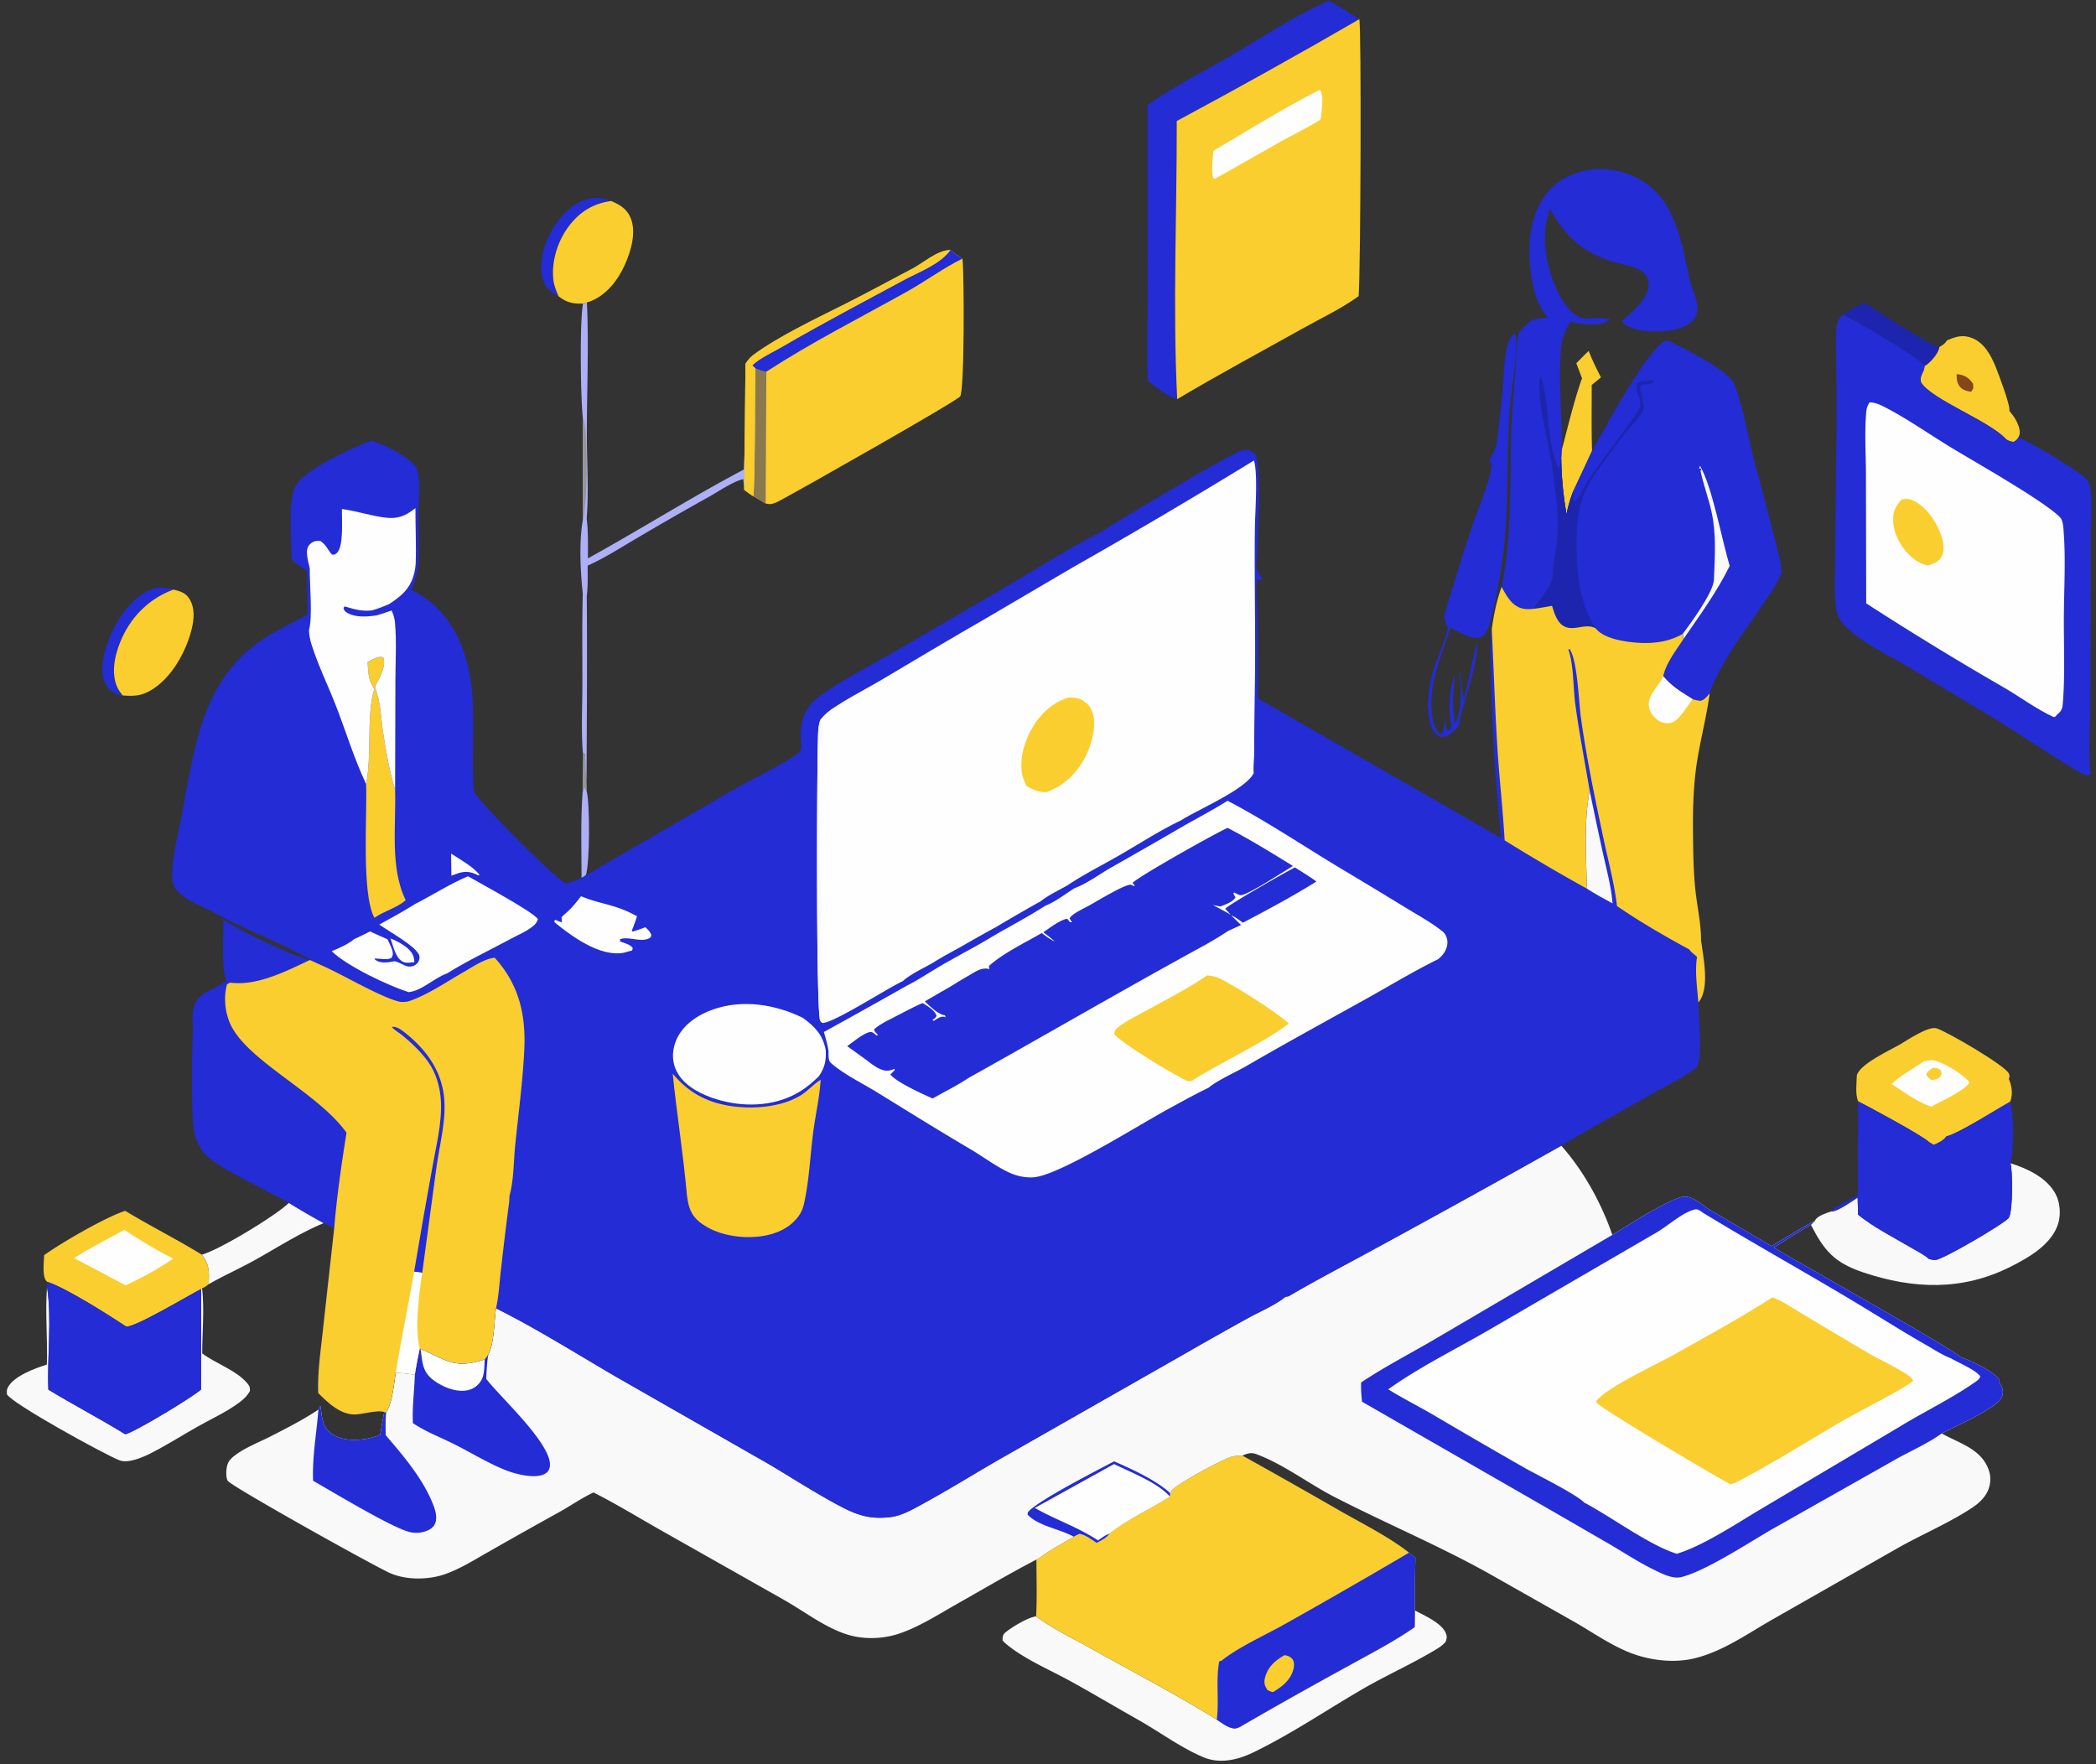 <svg xmlns="http://www.w3.org/2000/svg" width="297" height="250" fill="none"><rect width="100%" height="100%" fill="#333333" stroke="none"/><path fill="#969596" d="m82.596 106.703.291.15c.117 1.226-.055 2.55.221 3.739l.048 1.653-.322-.841-.281.849.043-5.55Z"/><path fill="#ADB0F6" d="m82.553 112.252.28-.848.323.841c.421 1.672.443 10.215-.158 11.793l-.592.382c-.008-4.04-.144-8.14.147-12.168Z"/><path fill="#232CD5" d="M79.142 41.976c-.86-.49-1.598-.942-2.024-1.889-.832-1.848-.37-4.17.36-5.978.925-2.287 2.741-4.684 5.072-5.657 1.387-.58 2.682-.528 4.05.032-2.516.34-4.397 1.485-5.948 3.504-1.626 2.117-2.577 5.109-2.227 7.781.1.773.419 1.494.717 2.207ZM17.391 98.543l-.075.09c-.902-.315-1.685-.623-2.214-1.473-.908-1.458-.641-3.356-.215-4.93.843-3.11 2.892-6.757 5.8-8.36 1.403-.773 2.407-.752 3.893-.328-3.253 1.198-5.749 3.56-7.226 6.703-.953 2.026-1.675 4.734-.832 6.919.204.527.509.95.87 1.379Z"/><path fill="#1D25AE" d="M264.29 42.935c1.76 1.1 8.998 5.974 10.508 6.243-.045.775-1.085 1.97-1.721 2.458-.175.135-.208.142-.38.223-.618-1.131-9.914-6.51-11.566-7.276.995-.675 2.023-1.243 3.159-1.648Z"/><path fill="#F9CE2E" d="M225.12 49.727c.497 1.303 1.093 2.512 1.735 3.748l-1.312 1.08c.005 3.112-.051 6.237.048 9.346l-2.657 5.69a18.649 18.649 0 0 0-.962 3.296c-.451-2.651-.719-5.248-.747-7.939l.064-1.16c.912-3.432 1.704-6.835 2.88-10.192l-.806-2.127c.582-.583 1.153-1.183 1.757-1.742Z"/><path fill="#F9F9F9" d="M40.938 170.444a100.277 100.277 0 0 0 4.94 2.868c-3.428 1.414-6.542 3.45-9.773 5.244-2.146 1.191-4.4 2.197-6.529 3.408.065-1.7.12-2.788-.984-4.181 2.462-.644 10.545-5.566 12.346-7.339Z"/><path fill="#ADB0F6" d="m82.617 43.01.549-.167c.273 6.099.003 12.207-.014 18.308-.011 4.04.302 8.313-.022 12.325.233 1.873.178 3.764.175 5.648 7.423-4.103 14.58-8.615 22.085-12.588.027-.784.065-1.568.115-2.351.02 1.746.005 3.492-.048 5.237l-.141-1.54c-1.608.432-3.4 1.7-4.875 2.524a450.285 450.285 0 0 0-10.427 5.99c-2.203 1.288-4.412 2.72-6.746 3.75.002 1.436.058 2.895-.124 4.32.078 8.719.007 17.411-.036 26.126-.276-1.189-.104-2.513-.22-3.739l-.292-.15c-.258-3.097-.085-6.341-.075-9.455.014-4.368-.06-8.749.057-13.114-.33-3.234-.546-7.135-.013-10.343.032-4.944.031-9.887 0-14.83-.285-2.854-.444-13.366.052-15.95Z"/><path fill="#969596" d="M82.564 58.96c.77 1.824.622 10.221.363 12.47-.107.478-.102 2.11-.362 2.36.032-4.943.031-9.886 0-14.83Z"/><path fill="#F9CE2E" d="M24.581 83.542c.933.226 1.7.442 2.25 1.3.834 1.304.671 2.987.303 4.417-.82 3.186-2.876 6.9-5.805 8.585-1.386.797-2.395.814-3.937.699-.36-.428-.665-.852-.869-1.38-.843-2.183-.121-4.892.832-6.918 1.477-3.143 3.973-5.505 7.226-6.703ZM86.6 28.484c1.213.5 2.238 1.12 2.762 2.397.843 2.057.032 4.74-.833 6.662-.982 2.184-2.628 4.315-4.94 5.174-.17.063-.237.076-.423.126l-.55.167c-1.465.055-2.305-.122-3.475-1.034-.299-.713-.616-1.434-.717-2.207-.35-2.672.6-5.663 2.227-7.78 1.55-2.02 3.432-3.165 5.949-3.505Z"/><path fill="#232CD5" d="m214.565 47.233.214.222c.368 1.805-.647 7.988-.838 10.44-.516 6.665-.093 13.31-.849 19.974-.274 2.406-1.377 9.156-2.269 11.248-.22.516-.536 1.033-1.098 1.209-1.172.365-3.117-.857-4.175-1.392-1.276 3.89-3.059 7.771-2.679 11.978.094 1.029.391 2.434 1.216 3.109l.287-.114c.421-.999.363-2.36.433-3.446-.032.685-.096 2.62.377 3.15l-.052-.112.477-.231c.103-.671-.109-1.529-.171-2.216-.156-1.716.075-3.7.652-5.328l.068-.185c-.178 2.117-.504 4.811.048 6.879l.146-.084c.65-1.768.87-4.667.447-6.517l-.011-.682.085.045c.146 1.33.331 2.656.555 3.976.66-2.569 1.115-5.165 1.748-7.734l.103.061-.017-.412.096.112c-.152 4.093-1.949 7.617-2.621 11.583-.684.807-1.233 1.485-2.335 1.671-.517-.098-.826-.208-1.144-.65-1.4-1.947-.902-6.237-.28-8.395.577-2.002 1.537-3.88 2.096-5.887.383-1.373-.904-.844-.126-3.37 1.159-3.76 2.303-7.544 3.544-11.28.776-2.335 2.652-6.63 2.842-8.764.037-.417-.027-.456-.289-.745.343-.9.957-1.773 1.071-2.736.287-2.422.585-4.836.795-7.267.184-2.144.18-4.563.747-6.635.162-.59.514-1.02.907-1.475Z"/><path fill="#F9F9F9" d="m28.505 182.652.13-.116c.338 2.96.023 6.24.016 9.237 1.934 1.459 4.794 2.362 6.364 4.202.347.408.42.587.404 1.108-.37.702-.916 1.207-1.545 1.673-1.793 1.329-3.987 2.325-5.934 3.426-2.234 1.263-4.438 2.669-6.73 3.818-1.08.541-3.072 1.375-4.25.932-2.109-.795-15.384-8.12-15.977-9.368-.03-.376-.044-.643.137-.985.852-1.603 3.878-2.716 5.52-3.217.123-3.659-.253-7.375.021-11.022.714 4.692-.002 9.805.191 14.567 3.585 2.185 7.318 4.119 10.891 6.323 1.226-.227 9.464-5.203 10.742-6.334l.02-14.244Z"/><path fill="#F9CE2E" d="M263.111 152.373c.425-1.608 4.663-3.537 6.192-4.426 1.036-.603 3.982-2.61 5.133-2.23 1.519.503 9.559 5.187 10.195 6.359.193.356.127.463.012.818.425.909.594 2.128.241 3.093-.015.047-.039.091-.06.137-1.887 1.048-7.271 4.482-9.022 4.902-.35.551-1.206.968-1.809 1.204l-.663-.408c-.853-.873-8.468-4.973-10.032-5.762-.428-1.008-.22-2.598-.187-3.687Z"/><path fill="#FEFEFE" d="M272.612 150.377c.443-.075.992-.209 1.441-.12 1.257.247 4.305 2.053 5.019 3.115-.377.965-4.03 2.711-5.067 3.241l-.22.196c-1.411-.21-4.429-2.343-5.746-3.211l.166-.15c1.341-1.224 2.939-2.022 4.407-3.071Z"/><path fill="#F9CE2E" d="M273.885 151.318c.47.006.651.034 1.061.299.196.475.202.447.024.928-.518.417-.639.423-1.308.495a2.106 2.106 0 0 1-.721-.801c.208-.482.525-.618.944-.921Zm-256.14 20.253c3.559 2.165 7.293 4.02 10.846 6.212 1.105 1.393 1.05 2.481.984 4.181-.299.221-.579.465-.94.572l-.13.116c-1.575.787-9.551 5.572-10.636 5.31-2.494-1.636-8.549-5.501-11.182-6.327-.05-.051-.102-.1-.147-.155-.566-.681-.31-2.752-.282-3.631 2.485-1.778 8.68-5.374 11.487-6.278Z"/><path fill="#FEFEFE" d="M17.615 174.254a69.973 69.973 0 0 0 6.924 4.094c-2.176 1.483-4.367 2.682-6.753 3.787a764.17 764.17 0 0 0-7.274-3.858c2.24-1.487 4.766-2.674 7.103-4.023Z"/><path fill="#F9F9F9" d="M284.873 164.833c2.339.71 5.082 2.006 6.336 4.235.699 1.242.844 2.945.437 4.296-.886 2.96-4.175 4.828-6.743 6.123-6.852 3.455-13.782 3.19-20.89.806-3.993-1.339-5.522-3.003-7.402-6.747l.56-.567c.018-.041.032-.085.056-.122.387-.603 1.564-.959 2.224-1.19.986.01 2.889-1.425 3.772-1.972l.066 2.427c2.255 1.815 4.911 3.138 7.398 4.603.826.487 1.953 1.042 2.661 1.681.299.069.606.152.917.13 1.07-.078 9.679-5.114 10.342-5.928.028-.051.058-.101.085-.153.527-1.025.521-6.557.181-7.622Z"/><path fill="#232CD5" d="M162.613 14.901c3.573-2.595 7.765-4.657 11.587-6.878 4.462-2.593 9.408-5.915 14.103-7.898 1.469.74 2.9 1.734 4.307 2.595a916.384 916.384 0 0 1-25.87 14.427c.031 13.107-.583 26.319.065 39.41-1.395-.416-3.002-1.698-4.146-2.599-.205-4.332-.033-8.765-.033-13.107l-.013-25.95Z"/><path fill="#F9CE2E" d="M275.89 48.233c1.245-.539 2.198-.854 3.545-.337 1.701.653 2.692 2.457 3.337 4.058.383.95 2.138 5.541 1.954 6.268l.301.389c.546.633 1.227 1.87 1.17 2.743-.015.226-.109.427-.196.632-.259.393-.286.457-.715.64-.443-.065-.66-.15-1.039-.392-2.222-2.539-10.72-5.68-12.058-8.09-.082-.525-.03-.743.193-1.232.126-.283.268-.536.301-.85.006-.067.009-.135.015-.203.172-.08.205-.087.38-.222.636-.49 1.676-1.684 1.721-2.458.492-.279.784-.465 1.091-.946Z"/><path fill="#844719" d="M277.238 53.053c.187-.024.344-.02.525.024.814.194 1.395.616 1.82 1.328.061.59.085.587-.274 1.11-.533-.06-1.136-.23-1.519-.628-.494-.512-.528-1.162-.552-1.834Z"/><path fill="#232CD5" d="M6.687 181.635c2.634.825 8.69 4.691 11.183 6.327 1.085.262 9.06-4.523 10.636-5.31l-.02 14.244c-1.278 1.131-9.516 6.108-10.742 6.334-3.573-2.204-7.306-4.138-10.891-6.322-.193-4.763.523-9.876-.19-14.568l.024-.705Z"/><path fill="#F9F9F9" d="M200.482 228.188c1.357.75 4.046 1.866 4.475 3.472.095.356-.004.637-.111.977-.432.512-.969.851-1.537 1.191-3.342 2-6.947 3.599-10.32 5.561-5.078 2.955-10.007 6.304-15.3 8.878-1.251.609-2.587 1.08-3.981 1.197-1.125.094-2.19-.044-3.234-.487-3.169-1.344-6.113-3.539-9.114-5.239-3.203-1.815-6.387-3.701-9.606-5.481-3.006-1.662-6.641-3.164-9.262-5.373a3.363 3.363 0 0 1-.443-.473c.038-.465.019-.776.417-1.1.945-.769 3.188-2.136 4.346-2.278 2.365 1.769 5.255 3.139 7.834 4.582 5.915 3.312 12.013 6.482 17.772 10.052.704.455 1.915 1.439 2.797 1.211.194-.05.37-.119.543-.218a673.718 673.718 0 0 1 15.355-8.636c3.126-1.743 6.407-3.412 9.34-5.469l.029-2.367Z"/><path fill="#232CD5" d="M275.802 161.026c1.752-.419 7.135-3.854 9.022-4.902.585 1.379.513 7.266.049 8.709.34 1.065.346 6.596-.181 7.622-.027.052-.058.102-.085.152-.663.815-9.272 5.851-10.342 5.929-.311.022-.618-.061-.917-.13-.708-.639-1.835-1.194-2.661-1.681-2.487-1.465-5.143-2.788-7.398-4.604l-.066-2.426c-.883.547-2.786 1.982-3.772 1.972.391-.614 3.079-1.866 3.814-2.284-.02-4.441-.009-8.882.033-13.323 1.565.789 9.179 4.889 10.032 5.762l.663.408c.603-.236 1.459-.653 1.809-1.204ZM219.331 44.949c-1.196-1.385-1.745-2.731-2.106-4.508-.807-3.976-.905-8.817 1.42-12.327 1.472-2.222 3.498-3.445 6.087-3.966 2.818-.568 6.026.113 8.391 1.747 4.506 3.113 5.205 8.863 6.329 13.791.266 1.166.881 2.309 1.048 3.478.107.754-.013 1.508-.505 2.108-.953 1.164-2.745 1.52-4.175 1.63-1.909.148-4.391.084-5.92-1.216-.016-.084-.06-.169-.046-.254.009-.062 2.801-2.078 3.533-4.01.265-.698.339-1.473-.007-2.157-.75-1.48-3.076-1.64-4.52-2.072-4.424-1.324-7.045-3.579-9.232-7.593-.131.397-.251.799-.359 1.203-.945 3.589.117 8.325 1.985 11.464 2.585 4.347 4.097 2.245 6.845 2.96-.118.11-.16.161-.285.245-1.296.876-3.837.414-5.285.13-.611.984-.995 1.845-1.231 2.978-.634 5.056.134 10.134-.009 15.208l-.065 1.16c-.083.524-.158.999-.364 1.49-1.791-3.533-1.249-9.768-2.601-13.19-.647 3.31 1.183 9.25 1.65 12.639.443 3.213 1.008 6.71.797 9.946-.131 2.015-.682 4.147-.698 6.132-.696 1.802-1.688 2.772-2.711 4.307-.555.059-1.169.085-1.707-.08-1.446-.447-2.124-1.797-2.811-3.024 1.424-7.075 1.19-14.006 1.339-21.154.059-2.829.317-5.665.536-8.486.165-2.135.16-4.376.589-6.469l1.64-1.648c.806-.21 1.626-.33 2.448-.462Z"/><path fill="#F9CE2E" d="M128.979 38.228c1.67-.779 3.812-2.836 5.682-2.782.56.393 1.129.861 1.721 1.198.244 1.995.3 18.759-.332 19.526-.636.774-22.553 13.16-25.03 14.486-.515.275-1.305.76-1.898.774-.217.006-.421-.042-.631-.086l-1.711-1.013c-.462-.272-.889-.594-1.323-.909.052-1.745.068-3.491.047-5.237l.131-12.639c.306-.455.6-.865 1.043-1.198 3.504-2.633 9.162-5.305 13.103-7.286 3.099-1.559 6.13-3.22 9.198-4.834Z"/><path fill="#8A784F" d="M107.044 52.213c.525.213.981.4 1.547.453l-.099 18.679-1.711-1.014c.263-6.013.146-12.093.263-18.118Z"/><path fill="#232CD5" d="M134.661 35.446c.561.393 1.129.861 1.721 1.198-2.742 1.36-5.273 3.232-7.956 4.726-6.613 3.682-13.485 7.175-19.835 11.295-.567-.052-1.023-.24-1.547-.452l-.456-.448c1.055-1.02 2.936-1.864 4.211-2.608 5.799-3.386 11.774-6.499 17.679-9.696 2.067-1.052 4.775-2.115 6.183-4.015Z"/><path fill="#F9CE2E" d="M128.979 38.228c1.67-.779 3.812-2.836 5.682-2.782-1.408 1.9-4.117 2.964-6.183 4.016-5.906 3.196-11.881 6.309-17.679 9.695-1.275.745-3.156 1.589-4.212 2.609l.456.447c-.117 6.025 0 12.104-.263 18.118-.462-.272-.889-.594-1.323-.909.052-1.745.068-3.491.047-5.237l.131-12.639c.306-.455.6-.865 1.043-1.198 3.504-2.633 9.162-5.305 13.103-7.286 3.099-1.559 6.13-3.22 9.198-4.834ZM192.611 2.72c.312 1.023.196 35.832-.097 39.243-2.432 1.776-5.385 3.16-8.021 4.633-5.896 3.299-11.882 6.51-17.687 9.962-.648-13.092-.033-26.305-.064-39.41 8.7-4.67 17.324-9.48 25.869-14.428Z"/><path fill="#FEFEFE" d="m186.893 12.773.21.043c.535.742.128 3.111.055 4.073-1.763 1.176-3.787 2.114-5.643 3.147l-9.352 5.295-.27-.1c-.28-1.123-.025-2.677.02-3.846 4.95-2.94 9.856-5.98 14.98-8.612Z"/><path fill="#232CD5" d="M225.592 63.9c1.834-3.256 7.544-13.893 10.241-15.536.311-.19.46-.068.801 0 2.24 1.14 7.382 3.686 8.834 5.577.338.44.547 1.16.717 1.686 1.006 3.108 1.547 6.394 2.372 9.558a782.62 782.62 0 0 1 2.677 10.223c.47 1.866 1.101 3.833 1.226 5.758-.664 1.66-1.776 3.152-2.766 4.632-2.653 3.965-5.858 7.942-7.436 12.448-.392.449-.709.924-1.317 1.062-.38-.06-.741-.114-1.105-.243-1.625-1.026-2.911-1.743-4.161-3.244.399-1.857 1.836-3.678 2.857-5.252l-.084-.75c-2.356 1.366-5.095 1.48-7.74 1.117-1.412-.194-3.646-.67-4.562-1.867-1.345-.843-3.011.371-4.403-.268-1.102-.506-1.478-1.894-1.823-2.952-.869.146-1.747.325-2.621.423 1.023-1.534 2.014-2.505 2.711-4.307.015-1.985.566-4.117.698-6.132.21-3.235-.355-6.733-.797-9.946-.467-3.389-2.298-9.329-1.65-12.64 1.351 3.424.81 9.658 2.6 13.192.206-.492.282-.966.365-1.491.028 2.69.296 5.288.747 7.94a18.6 18.6 0 0 1 .962-3.297l2.657-5.69Z"/><path fill="#F9F9F9" d="M238.447 89.818c1.138-1.514 4.34-5.91 4.412-7.657.131-3.2.362-6.438-.327-9.593-.439-2.003-1.179-3.93-1.592-5.94l.162.056-.098-.295-.263-.004.159-.368c1.771 3.116 3.05 10.347 4.196 14.167-1.751 3.6-4.292 7.082-6.566 10.385l-.083-.75Z"/><path fill="#1D25AE" d="M218.261 53.248c1.351 3.422.81 9.657 2.6 13.19.206-.491.282-.966.365-1.49.028 2.69.296 5.288.747 7.939a18.65 18.65 0 0 1 .962-3.297c-.012.484-.118 1.083.143 1.488.806-.571 1.53-2.405 2.114-3.289 1.036-1.569 6.977-9.296 7.201-10.125.317-1.17-.898-2.159-.408-3.392.64-.398 1.343-.209 2.069-.41l.146-.041.072.372c-.583.48-1.38 0-1.883.58.007.808.738 2.856.451 3.408-.577 1.115-1.917 2.326-2.703 3.382-5.415 7.28-7.09 8.425-6.681 17.81.147 3.381.799 6.818 2.69 9.696-1.345-.844-3.011.37-4.403-.268-1.102-.507-1.478-1.894-1.823-2.953-.869.146-1.747.325-2.621.424 1.023-1.535 2.014-2.505 2.711-4.307.015-1.986.566-4.117.698-6.132.21-3.236-.355-6.733-.797-9.947-.467-3.388-2.298-9.328-1.65-12.638Z"/><path fill="#F9CE2E" d="M165.805 211.569c.093-.148.182-.309.302-.437.963-1.035 6.755-4.148 8.29-4.677.529-.183 1.093-.197 1.647-.205 4.663 2.597 9.309 5.226 13.936 7.888 3.243 1.847 6.736 3.582 9.688 5.868.301.25.646.492.905.785a175.436 175.436 0 0 0-.091 7.398l-.029 2.366c-2.932 2.057-6.214 3.726-9.339 5.469a673.822 673.822 0 0 0-15.356 8.637 2.18 2.18 0 0 1-.542.217c-.883.229-2.093-.756-2.798-1.211-5.759-3.57-11.856-6.74-17.772-10.051-2.579-1.444-5.468-2.814-7.834-4.583.153-2.662.048-5.375.047-8.043l.44-.229c1.452-1.146 3.265-2.048 4.85-3.012.261-.161.528-.28.808-.404.882.138 1.696.817 2.459 1.278.582-.345 1.429-.708 1.77-1.303 2.555-2.079 5.8-3.482 8.581-5.268l.038-.483Z"/><path fill="#232CD5" d="M199.668 220.006c.3.25.646.492.905.784a173.806 173.806 0 0 0-.091 7.398l-.029 2.367c-2.932 2.057-6.214 3.726-9.339 5.469a671.64 671.64 0 0 0-15.356 8.636 2.144 2.144 0 0 1-.542.218c-.883.228-2.094-.756-2.798-1.211.345-2.708-.159-5.615.35-8.262l.32-.087c2.366-1.901 6.137-3.596 8.874-5.131a952.521 952.521 0 0 0 17.706-10.181Z"/><path fill="#F9CE2E" d="M182 234.54c.073.008.147.01.219.024.394.075.806.306 1.003.672.211.392.157.927.043 1.34-.419 1.521-1.584 2.417-2.867 3.183-.347-.034-.543-.149-.84-.325-.374-.62-.497-1.01-.297-1.754.413-1.533 1.425-2.384 2.739-3.14Z"/><path fill="#232CD5" d="M296.232 109.601c-.039.092-.208.21-.286.277-.666-.017-1.07-.353-1.643-.687-3.991-2.334-7.811-5.004-11.766-7.409l-12.522-7.518c-2.701-1.616-6.387-3.271-8.546-5.557-.576-.611-1.12-1.336-1.257-2.185-.349-2.17-.183-4.57-.177-6.765.015-4.306.056-8.613.122-12.92.068-3.803.095-7.607.082-11.41-.018-2.734-.149-5.5-.051-8.23.041-1.126.078-1.82.944-2.614 1.652.766 10.948 6.145 11.566 7.276-.006.068-.009.136-.015.203-.033.314-.175.567-.301.85-.223.49-.275.707-.193 1.231 1.338 2.41 9.836 5.552 12.058 8.091.379.242.597.327 1.04.392.428-.183.455-.247.714-.64 1.408.494 9.288 5.075 9.957 6.25.675 1.799.286 5.826.289 7.896l-.03 22.664c-.015 3.459-.356 7.399.015 10.805Z"/><path fill="#FEFEFE" d="M264.926 57.003c.696.044 1.257.238 1.875.549 3.267 1.644 6.345 3.832 9.471 5.742 3.337 2.04 13.439 7.724 15.657 10.034.422.438.458 1.58.501 2.176.283 3.883.039 7.936.018 11.835-.024 4.06.18 8.273-.148 12.315-.069.876-.238 1.122-.892 1.684-.097.205-.169.186-.365.278-2.394-1.069-4.742-2.826-7.027-4.159a447.096 447.096 0 0 1-19.579-11.962l-.036-18.138c0-2.972-.223-6.135.054-9.084.049-.495.205-.856.471-1.27Z"/><path fill="#F9CE2E" d="M269.451 70.767c.606-.093 1.043-.127 1.607.138 1.857.872 3.241 2.879 3.934 4.76.35.954.63 2.237.136 3.185-.332.638-.832.892-1.487 1.118-.132.099-.337.117-.497.157-.835-.19-1.501-.536-2.155-1.087-1.462-1.226-2.59-3.116-2.722-5.044-.103-1.48.265-2.148 1.184-3.227Z"/><path fill="#F9F9F9" d="M182.578 183.684c4.063-2.386 8.281-4.56 12.413-6.828a2125.325 2125.325 0 0 0 26.241-14.512c3.157 3.551 5.692 8.155 7.234 12.641 2.148-1.311 7.732-4.935 9.962-5.396 1.235-.255 2.702 1.071 3.688 1.741l8.899 5.25c2.034-1.224 4.055-2.495 6.156-3.601l-.559.567a134.124 134.124 0 0 0-5.27 3.244c3.111 1.864 26.127 14.778 26.42 15.497 1.598.546 4.506 1.899 5.565 3.199l-.019.45c.377.503.552.961.468 1.604-.103.777-.811 1.295-1.411 1.71-2.173 1.509-4.865 2.648-7.226 3.871l.269.145c2.459 1.319 5.513 2.172 6.447 5.205a3.781 3.781 0 0 1 .166 1.234 4.049 4.049 0 0 1-.38 1.61 4.16 4.16 0 0 1-.198.366c-.489.821-1.242 1.473-2.035 1.993-3.253 2.139-7.012 3.722-10.415 5.635l-17.543 9.999c-3.709 2.083-7.423 4.819-11.634 5.738-2.712.592-5.84.231-8.431-.707-2.86-1.036-5.535-2.925-8.17-4.446l-12.369-7.001c-7.068-3.935-14.587-7.088-21.78-10.789-3.656-1.882-7.199-4.63-11.048-6.053-.763-.282-1.252-.097-1.974.2-.554.009-1.118.023-1.647.205-1.535.529-7.326 3.642-8.29 4.677-.12.129-.209.289-.302.437l-.038.484c-2.781 1.785-6.026 3.188-8.581 5.267-.341.596-1.188.959-1.77 1.303-.763-.46-1.576-1.139-2.458-1.278a6.492 6.492 0 0 0-.809.404c-1.585.964-3.398 1.866-4.85 3.012l-.44.229c-3.898 2.026-7.703 4.272-11.524 6.441-2.551 1.449-5.215 3.155-8.011 4.076-2.296.755-5.016.823-7.327.086-3.126-.997-6.107-3.31-8.965-4.924l-17.57-9.938c-3.11-1.764-6.166-3.639-9.36-5.251-1.605.742-3.117 1.801-4.66 2.671a906.074 906.074 0 0 0-10.347 5.815c-1.997 1.131-4.033 2.422-6.219 3.151-1.288.429-2.729.593-4.083.541-1.177-.046-2.386-.265-3.472-.732-2.205-.949-22.577-12.331-23.05-13.098-.27-.436-.228-1.408-.139-1.895.091-.498.288-.941.662-1.29 1.407-1.312 3.735-2.189 5.45-3.061 2.354-1.199 4.674-2.379 6.878-3.844l.264-.558c.288 1.553.164 2.999 1.646 4.005 1.545 1.048 3.754.972 5.496.562.455-.108.898-.26 1.337-.417.182-1.083.376-2.164.58-3.243l.275.032c.903-1.448 1.066-3.923 1.359-5.598.928.024 1.787.119 2.7.29a56.01 56.01 0 0 1 .698-3.721l.113.045.244.105c3.676 1.625 4.633 2.717 8.847 1.398l.498-.679c.88-1.689.81-4.642 1.106-6.573 5.685 2.829 11.532 6.508 17.066 9.733l21.445 12.257c2.837 1.638 10.205 6.421 12.803 7.176 1.596.567 3.203.615 4.873.373 1.514-.263 2.988-1.126 4.328-1.857 3.776-2.058 7.431-4.348 11.163-6.485l25.484-14.512a670.864 670.864 0 0 1 9.392-5.302c1.688-.928 3.822-1.809 5.311-3.016l.428-.069Z"/><path fill="#FEFEFE" d="M157.862 207.068c2.484 1.085 5.977 2.673 7.942 4.5l-.038.484c-2.781 1.785-6.027 3.188-8.581 5.267-.342.596-1.188.959-1.77 1.304-.763-.461-1.577-1.14-2.459-1.279-.28.124-.547.243-.808.405-1.967-1.106-4.976-1.487-6.541-3.125l.035-.33c1.177-1.55 9.955-6.015 12.22-7.226Z"/><path fill="#232CD5" d="M157.862 207.068c2.484 1.085 5.977 2.673 7.942 4.5l-.038.484c-1.804-2.018-5.488-3.404-7.908-4.598l-11.221 6.217c2.938 1.685 6.091 2.697 8.943 4.602.505-.328 1.038-.756 1.605-.954-.342.596-1.188.959-1.77 1.304-.763-.461-1.577-1.14-2.459-1.279-.28.124-.547.243-.808.405-1.967-1.106-4.976-1.487-6.541-3.125l.035-.33c1.177-1.55 9.955-6.015 12.22-7.226Zm-112.74-7.33.263-.559c.288 1.553.165 3 1.647 4.006 1.544 1.048 3.753.972 5.495.561.455-.107.898-.259 1.338-.417.182-1.083.375-2.164.58-3.243l.275.033c-.12 1.07-.074 2.165-.067 3.241 2.407 2.818 4.981 5.82 6.473 9.242.42.963.969 2.315.498 3.339-.284.617-.936.94-1.563 1.109a3.902 3.902 0 0 1-.556.112 4.113 4.113 0 0 1-1.132-.013 4.19 4.19 0 0 1-.553-.127c-2.753-.831-10.609-5.584-13.452-7.198-.142-3.328.488-6.766.754-10.086Zm14.356-8.649.113.045.244.106c3.676 1.625 4.633 2.717 8.847 1.398l.497-.679c-.172 1.149-.24 2.27-.272 3.431l.127.164c1.933 2.496 9.417 9.306 8.867 12.319-.08.435-.307.759-.698.97-1.418.767-4.226.013-5.622-.549-2.447-.986-4.77-2.416-7.125-3.61-1.96-.993-4.125-1.797-5.945-3.027-.13-2.305.216-4.551.268-6.846.188-1.253.428-2.483.699-3.722Z"/><path fill="#FEFEFE" d="m59.59 191.134.244.106c3.676 1.625 4.633 2.717 8.847 1.398-.057.961-.006 2.178-.526 3.016A2.925 2.925 0 0 1 66.237 197c-1.6.319-3.445-.443-4.73-1.374-1.72-1.248-1.63-2.6-1.918-4.492Z"/><path fill="#232CD5" d="M228.465 174.985c2.149-1.311 7.733-4.935 9.963-5.396 1.235-.256 2.701 1.071 3.688 1.741l8.898 5.25c2.035-1.224 4.056-2.495 6.156-3.601l-.559.567a134.087 134.087 0 0 0-5.269 3.244c3.11 1.864 26.127 14.778 26.419 15.497 1.598.546 4.507 1.898 5.565 3.199l-.018.45c.377.503.552.96.467 1.604-.102.777-.811 1.294-1.411 1.71-2.173 1.509-4.865 2.648-7.225 3.87-2.026 1.466-4.591 2.556-6.774 3.809l-17.064 9.642c-3.373 1.924-9.435 5.963-13.011 6.887-1.247.322-2.664-.419-3.779-.955-2.165-1.039-4.236-2.398-6.304-3.619l-8.614-4.978-26.591-15.284c-.102-.926-.172-1.802-.13-2.734 3.394-2.263 7.084-4.154 10.604-6.222l24.989-14.681Z"/><path fill="#FEFEFE" d="M196.711 196.865c4.346-3.108 9.398-5.604 14.033-8.278l24.009-13.961c1.589-.921 3.568-2.759 5.319-3.228.549-.147.843.196 1.281.476 7.116 4.33 14.41 8.384 21.554 12.673 3.322 1.995 6.58 4.071 9.951 5.993 1.118.637 2.366 1.477 3.569 1.916.976.589 3.665 1.716 4.187 2.604-.169.329-.317.484-.618.696-3.358 2.359-7.12 4.16-10.626 6.288l-19.485 11.569c-3.476 2.039-8.168 5.213-11.946 6.444l-.256.082-.079.028c-3.914-1.216-9.184-5.174-13.098-7.242-1.27-1.263-6.524-3.835-8.318-4.844a976.114 976.114 0 0 1-13.105-7.603c-2.113-1.225-4.296-2.325-6.372-3.613Z"/><path fill="#F9CE2E" d="M251.146 183.835c1.396.469 2.847 1.526 4.122 2.275l8.975 5.34c1.923 1.135 4.039 2.067 5.902 3.27.413.265.745.488.965.933-1.158 1.036-7.416 4.196-9.155 5.185-5.338 3.035-10.506 6.408-15.97 9.217-.261.114-.507.222-.795.245-.245.02-17.89-10.403-18.832-11.453-.2-.223-.164-.111-.147-.372 1.677-2 8.465-5.108 10.934-6.495 4.694-2.639 9.476-5.23 14.001-8.145Z"/><path fill="#232CD5" d="M52.632 62.438c1.88.581 4.66 1.968 6.027 3.384.47.487.592 1.214.665 1.862.2 1.75-.021 3.61-.034 5.373-.017 2.234.096 4.465-.029 6.697-.112 1.436-.386 2.524-1.016 3.82 3.613 1.7 6.023 4.777 7.38 8.504 2.317 6.368.99 13.487 1.536 20.134 1.124 1.818 11.326 12.213 13.08 12.967.742-.167 1.455-.486 2.164-.759l.592-.382 21.439-12.425c1.727-.988 8.036-4.06 8.959-5.174.098-.118.106-.288.159-.433-.123-1.34-.211-2.738.195-4.042.34-1.088.961-2.164 1.849-2.892 2.703-2.215 8.85-5.349 12.101-7.276l15.444-9.002c4.173-2.467 8.285-5.077 12.607-7.279 2.32-1.445 18.919-11.528 20.436-11.752.676-.1 1.145.19 1.696.54l.2.667c.554 3.03.158 9.333.109 12.623-.013.925-.265 2.208-.064 3.08.112.487.534 1.029.808 1.439-.303.116-.423.04-.734-.02-.329 1.342-.017 3.404-.003 4.82.054 4.015.069 8.031.046 12.048l34.491 19.802a247.803 247.803 0 0 1-1.442-22.735c-.034-2.2-.244-4.692.088-6.847.276-2.049.683-4.069 1.398-6.011.687 1.226 1.365 2.576 2.811 3.023.538.166 1.152.14 1.707.08.875-.098 1.753-.277 2.621-.423.346 1.058.721 2.446 1.824 2.952 1.392.64 3.057-.575 4.402.268.916 1.197 3.15 1.674 4.562 1.867 2.646.364 5.385.25 7.741-1.118l.083.751c-1.021 1.574-2.458 3.395-2.856 5.252 1.25 1.501 2.535 2.218 4.16 3.245.365.128.726.182 1.106.242.608-.138.925-.613 1.317-1.062-.419 3.192-1.253 6.34-1.766 9.521-.53 3.287-.625 6.62-.597 9.944.024 2.754.045 5.608.333 8.346.248 2.354.818 4.813.807 7.176.307 2.361 1.246 6.665-.265 8.673l-.113.146c.013 2.309.613 7.138-.154 9.088-1.662 1.43-3.968 2.466-5.877 3.555-4.466 2.55-8.976 5.014-13.394 7.648-8.712 4.9-17.459 9.737-26.241 14.512-4.132 2.269-8.35 4.443-12.413 6.829l-.428.069c-1.489 1.206-3.623 2.088-5.311 3.016a660.907 660.907 0 0 0-9.392 5.302l-25.484 14.512c-3.732 2.137-7.387 4.427-11.163 6.485-1.34.731-2.814 1.594-4.328 1.857-1.67.242-3.277.193-4.873-.374-2.598-.755-9.966-5.538-12.803-7.176L87.35 195.119c-5.534-3.225-11.38-6.904-17.066-9.734-.296 1.932-.227 4.885-1.106 6.574l-.497.679c-4.215 1.319-5.172.227-8.847-1.398l-.245-.106-.113-.045a56.761 56.761 0 0 0-.698 3.722 16.652 16.652 0 0 0-2.7-.29c-.293 1.675-.456 4.149-1.359 5.598l-.274-.033c-.938-.345-3.116.348-4.23.34-2.042-.016-3.76-1.683-5.122-3.033-.114-2.929.34-5.893.649-8.804l1.613-14.555-1.48-.722a100.277 100.277 0 0 1-4.938-2.868c-2.718-1.605-10.16-5.002-11.85-6.87-.779-.862-1.286-1.924-1.535-3.055-.521-2.369-.363-11.884-.202-14.524-.037-1.132-.194-2.504.218-3.58.566-1.479 1.957-2 3.28-2.626.315-.305.893-.54 1.28-.757-.791-1.309-.44-7-.475-8.753 2.305 1.645 9.927 5.223 12.666 5.912-4.507-2.69-9.592-4.353-14.102-6.968-1.65-.83-4.535-1.892-5.488-3.551-.435-.757-.37-1.839-.304-2.688.19-2.42.835-4.912 1.292-7.297.711-3.719 1.317-7.451 2.296-11.112 1.631-6.103 4.441-11.076 9.957-14.45 1.82-1.112 3.774-2.003 5.621-3.073a556.14 556.14 0 0 1-.07-6.154c-.793-.499-1.504-1-2.2-1.628-.024-2.582-.514-7.963.417-10.127 1.091-2.534 8.26-5.716 10.894-6.706Z"/><path fill="#FEFEFE" d="M63.922 120.958c1.293.826 3.073 1.82 4.041 3.004l-.203.079c-.15-.076-.299-.153-.453-.22-1.252-.54-2.155-.207-3.343.267l-.042-3.13Zm-8.588 12.015c.832.324 1.808.835 2.467 1.441.64.586.87 1.06.915 1.922l-.237.024c-.493.053-.979.139-1.438-.103-.992-.524-1.358-2.297-1.707-3.284Z"/><path fill="#F9F9F9" d="M225.257 112.066c.604 2.878 1.19 5.761 1.829 8.631.535 2.407 1.215 4.852 1.416 7.317-1.227-.668-2.457-1.324-3.629-2.088-.112-4.48-.469-9.463.384-13.86Z"/><path fill="#FEFEFE" d="M82.332 126.99c2.617 1.113 4.841 1.152 7.65 2.695.175.095.098.06.287.123-.217.708-.46 1.376-.744 2.06l.146.132a23.42 23.42 0 0 0 1.77-.614c.386.35.646.598.853 1.081-.066.273-.007.315-.275.466-1.177.664-2.987-.31-4.166.161l.027.304c.577.24 1.427.42 1.775.93l-.076.354-.188.049c-.103.027-.207.05-.309.079-.317.09-.63.196-.96.237-3.314.409-7.129-2.39-9.536-4.357-.048-.248-.065-.123.094-.366.308.146.594.271.92.372a20.945 20.945 0 0 1-.014-.751c.163-.154.325-.318.497-.462.894-.754 1.534-1.568 2.249-2.493Z"/><path fill="#F9CE2E" d="M52.098 93.802c.625-.336 1.167-.685 1.892-.726l.33.13c.34.844-.192 2.056-.544 2.865-.216.495-.635.951-.596 1.506.741 1.734.788 4.114 1.072 6.005.425 2.835.9 5.567 1.734 8.311.161 5.003-.763 11.049 1.498 15.657-1.184 1.09-3.079 1.543-4.432 2.507-1.87-3.477-1-14.531-1.18-18.97.861-4.01.012-9.824 1.17-13.447l-.354-.617c-.52-.888-.532-2.213-.59-3.22Z"/><path fill="#FEFEFE" d="M58.86 128.072c2.482-1.265 4.894-2.832 7.454-3.908 1.546.895 9.435 5.142 9.905 6.09-.142.43-.321.671-.67.963-.892.747-2.219 1.299-3.247 1.855-2.972 1.606-6.095 3.074-8.958 4.862-1.859.654-3.48 2.414-5.422 2.651-2.902-.903-8.757-3.691-10.922-5.804.99-.396 2.4-1.026 3.197-1.718.755-.325 1.496-.719 2.236-1.078l2.474 1.115c.22.459.485.944.642 1.426.164.504.174.72-.055 1.191-.457.24-.791.203-1.3.17l-1.092-.071.006.132c.069.048.135.099.206.144.682.439 1.725.287 2.477.132.485-.1 1.439.645 2.042.723.473.062.939-.083 1.271-.432.275-.289.4-.709.309-1.098-.287-1.229-4.484-3.554-5.67-4.406 1.733-.942 3.445-1.892 5.116-2.939Zm57.163 24.441c-1.165 1.138-2.305 2.055-3.785 2.755-3.56 1.682-7.867 1.556-11.514.223-2.005-.733-4.117-1.946-4.99-4.005-.57-1.345-.462-2.867.12-4.186.93-2.106 3.06-3.523 5.167-4.257 4.222-1.47 8.831-.737 12.756 1.191 1.712 1.265 2.81 2.39 3.233 4.57.072 1.477-.127 2.457-.987 3.709Z"/><path fill="#F9CE2E" d="M95.322 152.14c2.11 2.53 4.585 3.95 7.846 4.521 3.209.562 7.427.302 10.277-1.444.942-.577 1.691-1.44 2.602-2.062l.236-.158c-.134 2.446-.741 5.01-1.057 7.46-.425 3.296-.56 6.742-1.266 9.986-.154.709-.384 1.328-.824 1.915-1.248 1.667-3.186 2.52-5.206 2.809-2.86.409-6.422-.127-8.745-1.966-1.377-1.09-1.656-2.295-1.86-3.947-.51-5.73-1.424-11.396-2.003-17.114Z"/><path fill="#FEFEFE" d="M48.452 72.125c2.082.28 4.09.97 6.16 1.221 1.812.22 2.871-.262 4.252-1.34-.001 2.627.128 5.252.037 7.879-.143 1.788-.71 3.265-2.097 4.474-.544.472-1.121.897-1.733 1.276-.778.313-1.545.637-2.358.852l-.251.025c-1.32.123-2.371-.225-3.625-.585l-.164.216c.12.404.154.47.54.696 1.173.686 2.752.551 4.04.383.75-.189 1.503-.476 2.24-.717.253.558.417 1.087.473 1.699.246 2.672.067 5.51.062 8.196l-.043 15.493c-.833-2.745-1.308-5.477-1.734-8.311-.284-1.891-.33-4.27-1.071-6.005-.039-.555.38-1.011.596-1.506.352-.809.883-2.021.544-2.865l-.33-.13c-.726.04-1.267.39-1.893.726.058 1.007.07 2.333.59 3.221l.354.617c-1.157 3.623-.308 9.437-1.169 13.446-1.649-3.48-2.818-7.308-4.203-10.906-1.13-2.933-2.54-5.763-3.497-8.76-.231-.722-.371-1.376-.386-2.139.529-1.94.083-6.489.11-8.742-.172-.709-.371-1.442-.401-2.173-.02-.504.075-.926.45-1.276.458-.427.844-.474 1.437-.441.747.444 1.097 1.297 1.663 1.944.341-.002.423.01.689-.24 1.013-.959.674-4.785.718-6.228Z"/><path fill="#F9CE2E" d="M212.779 83.168c.687 1.227 1.365 2.577 2.811 3.023.538.166 1.152.14 1.707.08.875-.098 1.753-.276 2.621-.422.346 1.058.721 2.446 1.824 2.952 1.392.639 3.057-.575 4.402.268.917 1.196 3.15 1.673 4.562 1.867 2.646.364 5.385.25 7.741-1.118l.083.75c-1.021 1.575-2.458 3.396-2.856 5.253 1.25 1.501 2.535 2.217 4.161 3.244.364.13.725.183 1.105.242.608-.137.925-.612 1.317-1.06-.419 3.191-1.253 6.339-1.766 9.52-.53 3.287-.625 6.619-.597 9.944.024 2.754.045 5.608.333 8.346.248 2.353.818 4.813.807 7.176.307 2.361 1.246 6.665-.265 8.672-.037.05-.075.098-.113.147-.154-2.015-.528-4.468-.183-6.447-.259-.259-.55-.486-.831-.721l-.266-.34c-3.516-1.917-6.946-3.888-10.251-6.158-.369-3.169-1.218-6.308-1.883-9.428-1.212-5.684-2.42-11.463-3.225-17.221-.315-2.25-.486-8.264-1.63-9.782l-.149.074c.787 2.313.653 5.353.987 7.81.556 4.091 1.35 8.154 2.031 12.227-.853 4.397-.496 9.38-.384 13.86a262.322 262.322 0 0 1-11.665-6.85c-.243-4.22-.72-8.43-.996-12.648-.376-5.752-.542-11.496-.83-17.248.276-2.049.683-4.069 1.398-6.012Z"/><path fill="#FEFEFE" d="M235.674 95.82c1.25 1.502 2.536 2.218 4.161 3.245-.664.883-1.817 2.843-2.808 3.268-.556.239-1.191.178-1.731-.071-.74-.342-1.343-1.057-1.58-1.835-.513-1.69 1.187-3.02 1.875-4.43.029-.059.056-.118.083-.177Z"/><path fill="#F9CE2E" d="M65.591 137.798c1.295-.725 3.043-1.963 4.51-2.093 3.463 3.843 4.44 8.091 4.185 13.176-.226 4.498-.841 9.004-1.29 13.486-.223 2.225-.19 4.93-.798 7.048l-.04.842a499.023 499.023 0 0 0-1.18 9.717c-.205 1.77-.298 3.678-.693 5.411-.296 1.931-.227 4.885-1.106 6.574l-.498.679c-4.214 1.318-5.171.227-8.847-1.399l-.244-.105-.113-.045a56.638 56.638 0 0 0-.699 3.722 16.65 16.65 0 0 0-2.7-.29c-.292 1.675-.455 4.149-1.358 5.598l-.275-.033c-.937-.346-3.116.348-4.23.34-2.041-.016-3.76-1.683-5.122-3.033-.113-2.929.34-5.893.65-8.804l1.613-14.555c.371-4.526 1.032-9.049 1.744-13.533-3.928-5.506-13.377-9.844-16.184-14.849-1-1.784-1.302-4.203-.75-6.173l.44-.244c3.785.522 7.962-1.63 11.311-3.204l2.405 1.099c2.648 1.233 7.496 4.057 10.065 4.753.518.141.953.112 1.474.012 2.655-.872 5.298-2.702 7.73-4.097Z"/><path fill="#232CD5" d="M58.681 180.195c.817-4.889 1.67-9.771 2.557-14.648.537-3.064 1.399-6.369 1.24-9.482-.101-1.968-.647-3.972-1.798-5.591-.976-1.374-2.34-2.678-3.644-3.749-.512-.419-1.1-.716-1.536-1.217.55-.072 1.057.202 1.486.522 3.06 2.281 5.431 5.322 5.91 9.185.416 3.344-.603 6.898-1.054 10.209l-2.015 14.927-1.146-.156Z"/><path fill="#FEFEFE" d="m58.681 180.195 1.146.156c-.416 2.957-1.108 7.866-.35 10.739a56.732 56.732 0 0 0-.7 3.721 16.652 16.652 0 0 0-2.699-.29c.777-4.785 1.78-9.546 2.603-14.326Zm115.264-66.73c5.536 2.898 10.799 6.447 16.16 9.664a918.963 918.963 0 0 1 9.135 5.523c1.727 1.057 3.604 2.072 5.182 3.346.295.238.475.551.586.912.194.625.05 1.314-.251 1.884-.239.452-.601.803-.986 1.129-3.487 1.703-6.85 3.76-10.243 5.645-5.672 3.151-11.355 6.258-16.967 9.515-1.36.789-4.254 2.099-5.283 3.037-1.862.889-3.663 1.894-5.474 2.881-4.181 2.242-15.459 9.411-19.217 9.806-1.169.122-2.44-.139-3.505-.621-1.925-.872-3.783-2.296-5.615-3.372-4.482-2.635-8.871-5.375-13.298-8.1-2.049-1.262-4.682-2.523-6.464-4.124-.373-.336-.295-1.193-.31-1.67-.132-.916-.404-1.802-.653-2.692 3.948-2.169 7.881-4.365 11.8-6.586 1.3-.633 2.56-1.484 3.81-2.218 1.342-.843 2.773-1.594 4.149-2.381 1.722-.907 3.391-1.9 5.065-2.891 2.2-1.248 4.443-2.455 6.572-3.821 1.403-.543 2.853-1.672 4.131-2.486 1.665-.586 3.507-1.958 5.068-2.856 3.559-2.016 7.106-4.052 10.642-6.107 1.994-1.119 4.031-2.198 5.966-3.417Z"/><path fill="#F9CE2E" d="M171.049 138.209c.51.059 1.045.114 1.522.316 1.809.765 8.708 5.142 10.048 6.507-3.494 2.715-9.743 5.543-13.762 8.133l-.451.056c-1.425-.474-9.882-5.639-10.539-6.73.097-.431.117-.543.47-.841 1.167-.983 2.765-1.721 4.103-2.459 2.907-1.603 5.873-3.093 8.609-4.982Z"/><path fill="#232CD5" d="M173.951 117.312c3.156 1.629 6.233 3.534 9.258 5.396-1.161.688-6.523 4.206-7.422 4.135-.282-.022-.66-.258-.911-.389l-.116.15.297.55c-.304.632-1.505 1.058-2.136 1.288-.357-.061-.708-.12-1.06-.206.846.458 1.711.896 2.533 1.397l-.772-.864c.415-.559 8.682-5.26 9.867-5.859 1.018.656 2.072 1.285 3.047 2.002-3.371 2.097-6.902 3.992-10.42 5.833-.513-.357-1.063-.825-1.654-1.031l1.397 1.362-1.835.836a50.862 50.862 0 0 1-3.385 2.052c-11.21 6.119-22.264 12.562-33.417 18.79-1.602 1.067-3.392 1.947-5.07 2.899-1.422-.634-5.087-2.283-5.991-3.401l.62-.614-.023-.195a2.965 2.965 0 0 1-.748.244c-1.284.235-2.659-1.093-3.642-1.78l-2.321-1.673c.804-.552 2.303-1.845 3.255-1.997.356-.057.638.29.918.501l.196-.101c-.265-.249-.457-.397-.572-.752.857-.812 2.082-1.336 3.121-1.892 1.247-.627 2.498-1.333 3.786-1.867.648.428 1.767 1.062 1.964 1.843-.164.267-.344.39-.599.567l.186.124c.483-.278.957-.715 1.534-.565.055.014.101.053.152.079l-.075-.308c-.98-.102-2.17-1.314-2.87-1.964a286.379 286.379 0 0 1 3.436-1.991c.926-.565 1.85-1.137 2.792-1.674.986-.561 1.81-1.224 2.95-.914-.067-.148-.065-.292-.08-.453 2.052-1.838 5.081-3.266 7.484-4.665.58.489 1.164.858 1.819 1.229-.462-.503-1.071-.916-1.607-1.34.883-.579 2.369-1.753 3.384-1.907l.399.483.28.009-.328-.535c.193-.604 2.136-1.476 2.769-1.84.916-.494 5.211-3.13 5.928-2.924.165.047.266.107.414.183l.116-.094-.323-.359c.878-.928 11.61-6.968 13.475-7.798Z"/><path fill="#FEFEFE" d="M177.686 65.248c.579 1.988.154 7.3.128 9.628-.079 7.142.095 14.286.01 21.421-.041 3.442-.112 6.874-.104 10.317.002.923-.164 2.022-.066 2.918-1.083 2.314-7.941 5.192-10.322 6.72-2.957 1.412-5.802 3.258-8.643 4.897-2.429 1.401-5.055 2.715-7.377 4.27-1.237.718-2.733 1.396-3.842 2.282a276.457 276.457 0 0 0-6.332 3.66 214.08 214.08 0 0 0-4.902 2.756c-1.318.733-2.67 1.433-3.94 2.244-1.304.78-3.274 1.649-4.359 2.658-2.265 1.049-9.963 6.049-11.428 5.932-.116-.113-.191-.174-.282-.319-.612-.965-.495-37.465-.282-41.09a6.374 6.374 0 0 1 .296-1.553c.504-.647 1.107-1.17 1.786-1.625 2.241-1.501 4.702-2.741 7.025-4.116 4.615-2.731 9.198-5.487 13.85-8.157l13.176-7.735a870.46 870.46 0 0 0 25.608-15.108Z"/><path fill="#F9F9F9" d="M116.241 101.989c.319 1.439.38 2.573.194 4.033l-.101.123-.109-1.386c-.174 2.653-.052 5.318-.048 7.975l.189 18.11c.023 2.9.027 5.801.012 8.702-.003 1.747-.145 3.683.131 5.405-.116-.112-.191-.174-.282-.319-.612-.965-.495-37.465-.282-41.089a6.373 6.373 0 0 1 .296-1.554Z"/><path fill="#F9CE2E" d="M151.401 98.84c.574 0 1.154.004 1.687.24.798.354 1.43 1 1.71 1.831.603 1.786-.037 4.253-.799 5.906-1.167 2.529-3.076 4.444-5.684 5.424-1.148.028-1.885-.309-2.855-.859-.166-.354-.343-.721-.464-1.093-.683-2.115 0-4.781 1.01-6.683 1.187-2.237 2.954-4.013 5.395-4.766Z"/></svg>